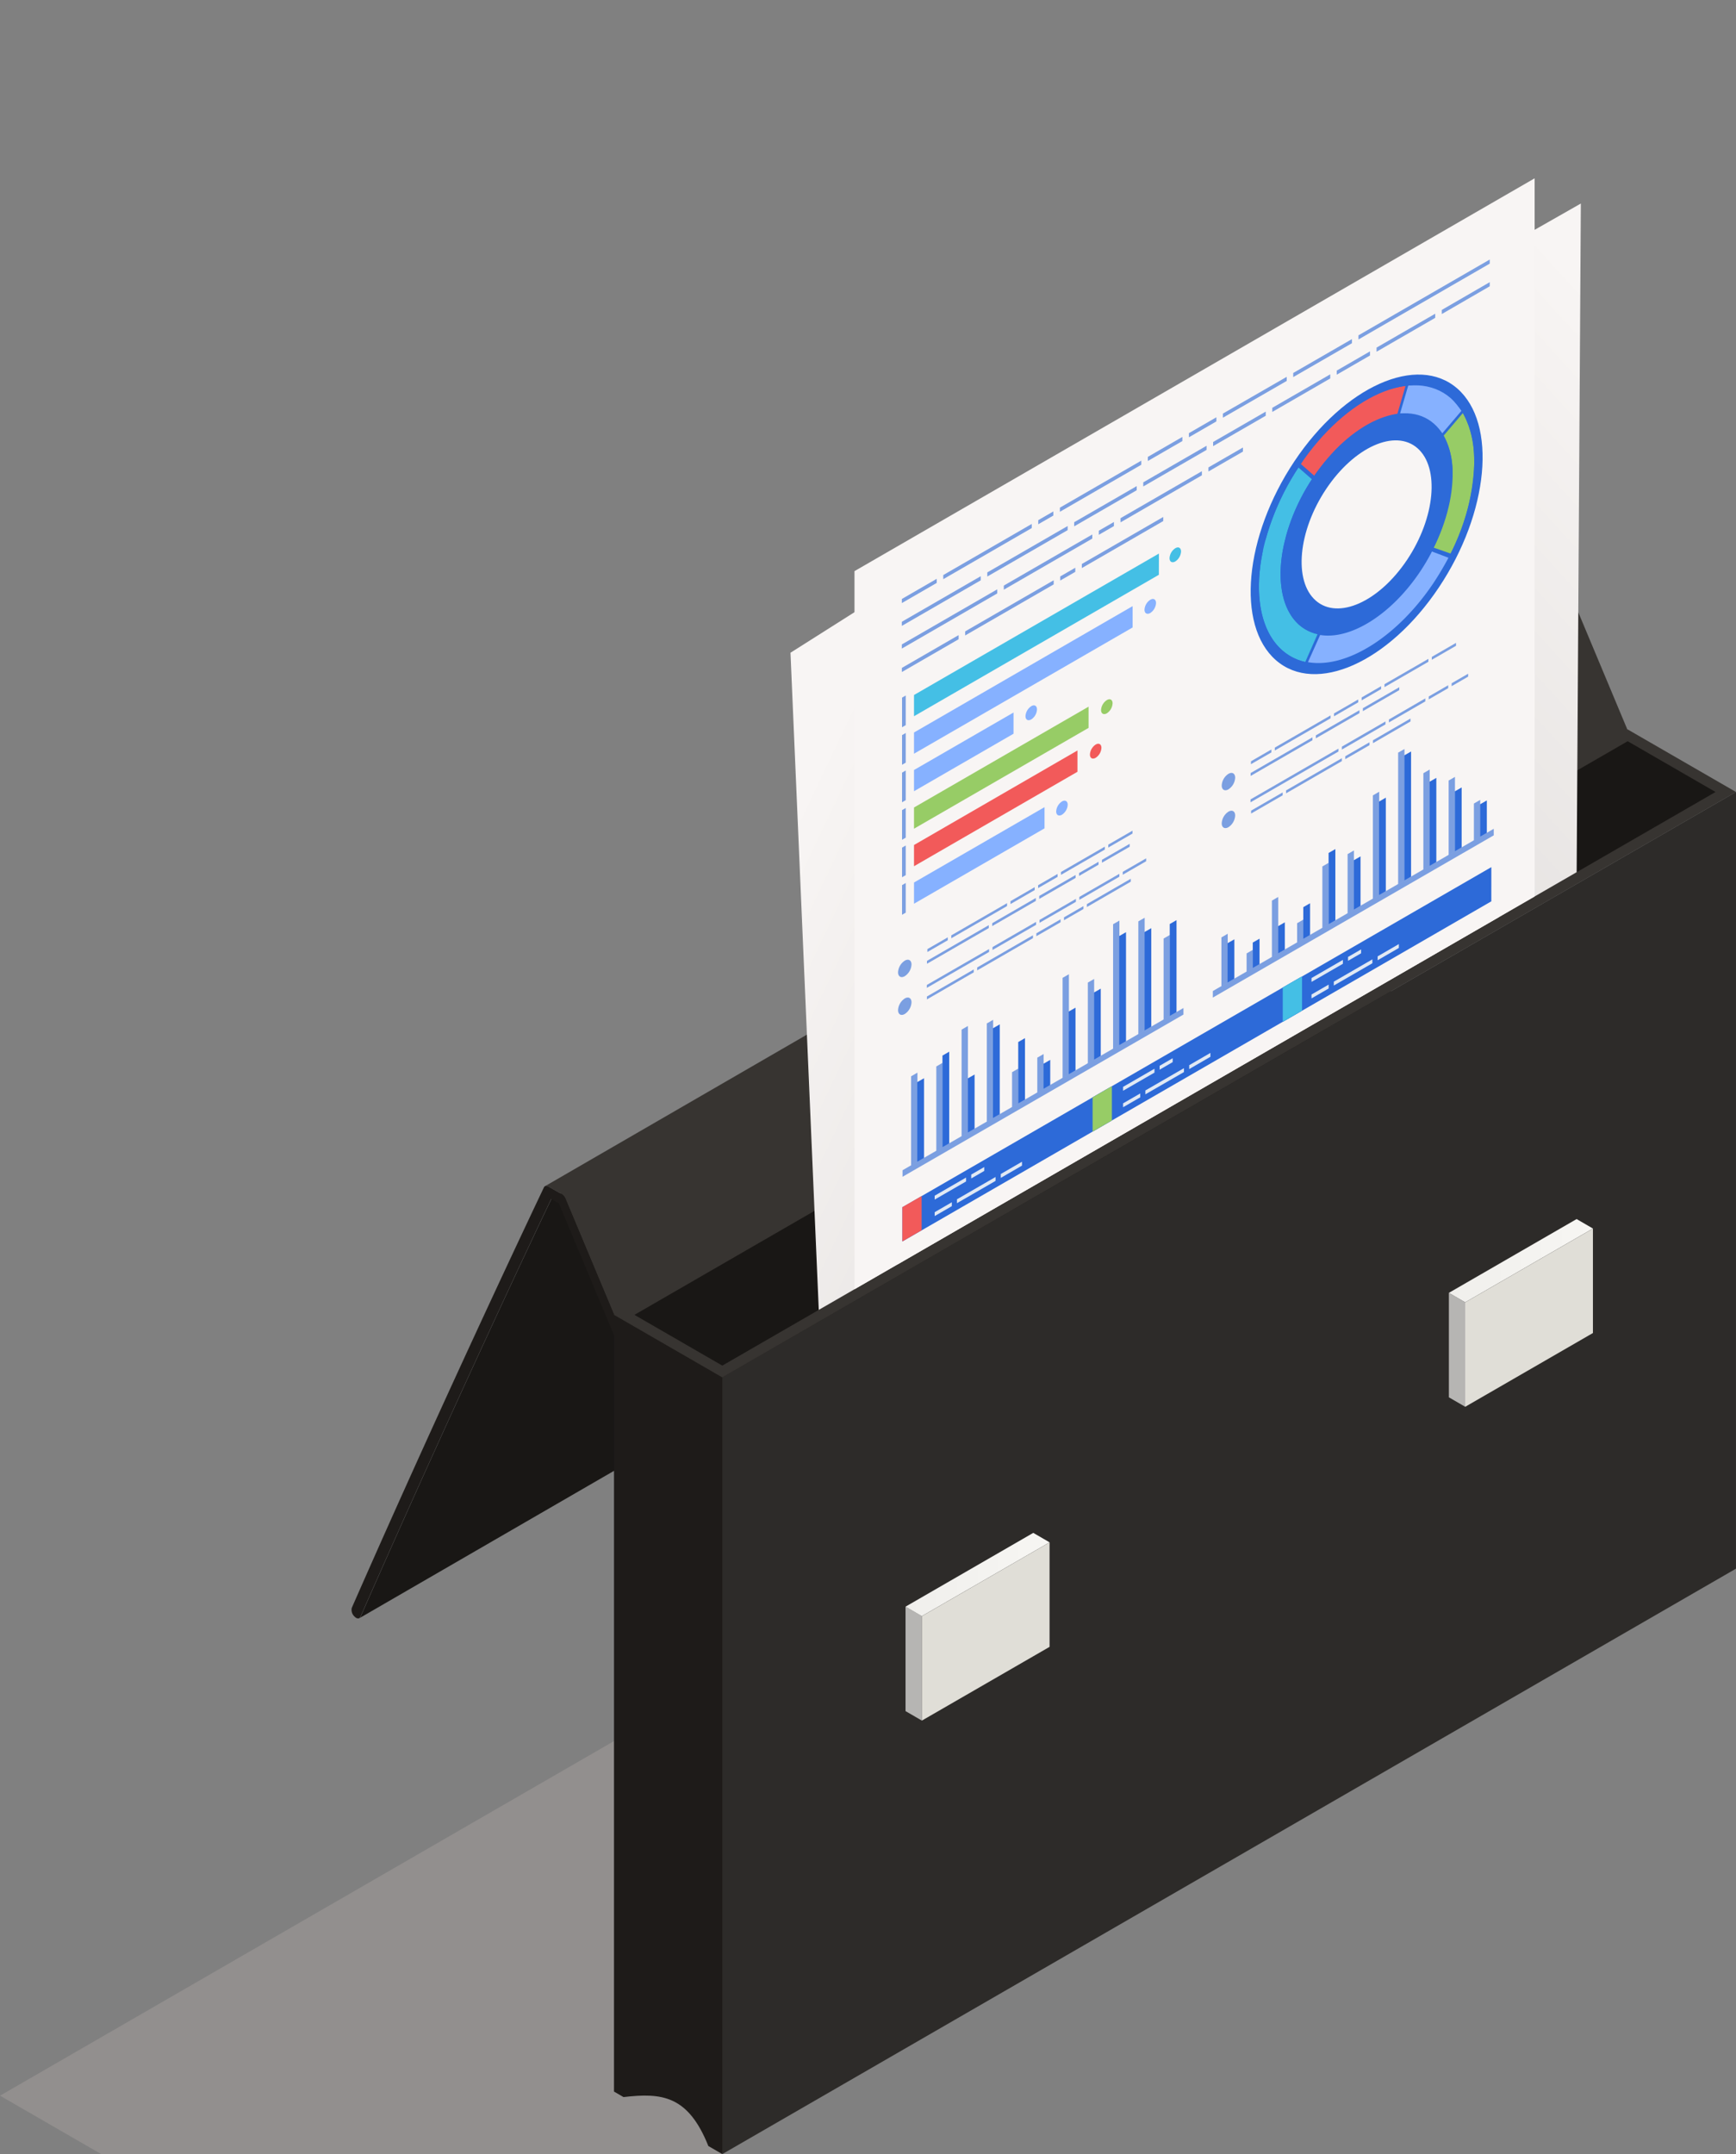 <svg xmlns="http://www.w3.org/2000/svg" xmlns:xlink="http://www.w3.org/1999/xlink" width="106.413" height="132" viewBox="0 0 106.413 132"><rect x="0" y="0" width="106.413" height="132" fill="#808080" stroke="none"/><defs><linearGradient id="linear-gradient" y1="0.5" x2="1" y2="0.5" gradientUnits="objectBoundingBox"><stop offset="0" stop-color="#f0efec"></stop><stop offset="1" stop-color="#f7f6f3"></stop></linearGradient><clipPath id="clip-path"><path id="Path_1461" data-name="Path 1461" d="M37.633,262.02l60.883-35.151,3.2,48.532-60.883,35.15Z" transform="translate(-37.633 -226.869)" fill="none"></path></clipPath><linearGradient id="linear-gradient-3" x1="0.664" y1="0.664" x2="0.195" y2="0.195" gradientUnits="objectBoundingBox"><stop offset="0" stop-color="#dedbd9"></stop><stop offset="1" stop-color="#f8f5f4"></stop></linearGradient><linearGradient id="linear-gradient-4" x1="0.485" y1="0.529" x2="0.778" y2="-0.058" xlink:href="#linear-gradient-3"></linearGradient></defs><g id="_10" data-name="10" transform="translate(-4.199 -226.869)"><path id="Path_1342" data-name="Path 1342" d="M4.2,337.38l6.2,3.579H48.476L59.92,305.209Z" transform="translate(0 17.91)" fill="#ada6a3" opacity="0.4"></path><g id="Group_366" data-name="Group 366" transform="translate(25.742 263.618)"><g id="Group_364" data-name="Group 364"><g id="Group_363" data-name="Group 363" style="isolation: isolate"><path id="Path_1343" data-name="Path 1343" d="M33.9,293.354c-.537,1.079-6.212,13.107-11.7,25.608a.154.154,0,0,1-.063.075l62.09-35.92a.145.145,0,0,0,.063-.074c5.489-12.5,11.164-24.529,11.7-25.608Z" transform="translate(-21.642 -256.63)" fill="#191715"></path><path id="Path_1344" data-name="Path 1344" d="M97.907,265.142l-3.17-7.571a.715.715,0,0,0-.115-.183.545.545,0,0,0-.128-.108l-.812-.464a.2.2,0,0,0-.2-.016l-62.09,35.919a.207.207,0,0,1,.2.016l.811.464a.561.561,0,0,1,.129.109.682.682,0,0,1,.112.174c0,.007,3.174,7.578,3.174,7.578.072.174.053.332-.038.386l62.09-35.92C97.959,265.474,97.979,265.315,97.907,265.142Z" transform="translate(-19.526 -256.78)" fill="#373431"></path><path id="Path_1345" data-name="Path 1345" d="M38.024,294.377l-3.17-7.571a.632.632,0,0,0-.244-.291l-.811-.464c-.113-.061-.213-.043-.262.047-.034.068-5.806,12.167-11.784,25.779a.551.551,0,0,0,.161.523.514.514,0,0,0,.1.084c.113.065.224.049.268-.055,5.489-12.5,11.164-24.529,11.7-25.608l.467.267,3.615,8.647A4.572,4.572,0,0,0,38.024,294.377Z" transform="translate(-21.733 -250.096)" fill="#1e1b19"></path></g><g id="Axonometric_Cube" data-name="Axonometric Cube" transform="translate(16.094 7.95)"><path id="Cube_face_-_left" data-name="Cube face - left" d="M41.472,345.085l-.855-.493c-1.243-3.11-2.86-3.273-5.2-3l-.584-.338V293.658l24.536-6.5Z" transform="translate(-34.833 -257.784)" fill="#1e1b19"></path><path id="Cube_face_-_right" data-name="Cube face - right" d="M102.372,313.964,40.237,349.838V302.244l62.136-35.874Z" transform="translate(-33.597 -262.537)" fill="#2d2b29"></path><path id="Cube_face_-_top" data-name="Cube face - top" d="M41.472,302.957l-6.639-3.833L96.969,263.25l6.639,3.833Z" transform="translate(-34.833 -263.25)" fill="#373431"></path><path id="Path_1346" data-name="Path 1346" d="M35.853,298.99l60.883-35.151,5.386,3.11L41.239,302.1Z" transform="translate(-34.6 -263.116)" fill="#191715"></path></g></g><g id="Group_365" data-name="Group 365" transform="translate(33.959 37.955)"><g id="Axonometric_Cube-2" data-name="Axonometric Cube" transform="translate(0 19.229)"><path id="Cube_face_-_left-2" data-name="Cube face - left" d="M50.378,313.984l-1-.58V307l1,.58Z" transform="translate(-49.373 -302.482)" fill="#b6b5b3"></path><path id="Cube_face_-_right-2" data-name="Cube face - right" d="M58.021,310.2l-7.83,4.52v-6.4l7.83-4.521Z" transform="translate(-49.187 -303.215)" fill="#e0ded7"></path><path id="Cube_face_-_top-2" data-name="Cube face - top" d="M50.378,308.424l-1-.58,7.83-4.521,1,.58Z" transform="translate(-49.373 -303.323)" fill="url(#linear-gradient)"></path></g><g id="Axonometric_Cube-3" data-name="Axonometric Cube" transform="translate(33.306)"><path id="Cube_face_-_left-3" data-name="Cube face - left" d="M77.487,298.333l-1-.58v-6.4l1,.58Z" transform="translate(-76.482 -286.831)" fill="#b6b5b3"></path><path id="Cube_face_-_right-3" data-name="Cube face - right" d="M85.13,294.546l-7.83,4.521v-6.4l7.83-4.52Z" transform="translate(-76.295 -287.564)" fill="#e0ded7"></path><path id="Cube_face_-_top-3" data-name="Cube face - top" d="M77.487,292.772l-1-.58,7.83-4.521,1,.58Z" transform="translate(-76.482 -287.672)" fill="url(#linear-gradient)"></path></g></g></g><g id="Group_420" data-name="Group 420" transform="translate(45.277 226.869)"><g id="Group_419" data-name="Group 419" clip-path="url(#clip-path)"><g id="Group_418" data-name="Group 418" transform="translate(7.377 10.926)"><path id="Path_1347" data-name="Path 1347" d="M88.068,304.234,46.489,330.569l-2.852-66.244,41.579-26.335Z" transform="translate(-43.637 -235.252)" fill="url(#linear-gradient-3)"></path><path id="Path_1348" data-name="Path 1348" d="M90.468,305.234,48.841,328.92l.426-68.214L90.894,237.02Z" transform="translate(-42.447 -235.474)" fill="url(#linear-gradient-4)"></path><g id="Group_417" data-name="Group 417" transform="translate(3.923)"><path id="Path_1349" data-name="Path 1349" d="M88.522,303.836,46.83,327.907V259.833l41.692-24.071Z" transform="translate(-46.83 -235.761)" fill="#f8f5f4"></path><g id="Group_416" data-name="Group 416" transform="translate(2.672 4.978)"><g id="Group_376" data-name="Group 376" transform="translate(0.243 17.639)"><g id="Group_369" data-name="Group 369" transform="translate(0 0.374)"><g id="Group_367" data-name="Group 367" transform="translate(0 8.702)"><path id="Path_1350" data-name="Path 1350" d="M49.429,263.374l-.227.131v-1.817l.227-.131Z" transform="translate(-49.202 -261.557)" fill="#7b9fe1"></path><path id="Path_1351" data-name="Path 1351" d="M49.429,265.244l-.227.131v-1.817l.227-.131Z" transform="translate(-49.202 -261.129)" fill="#7b9fe1"></path><path id="Path_1352" data-name="Path 1352" d="M49.429,267.115l-.227.131v-1.817l.227-.131Z" transform="translate(-49.202 -260.702)" fill="#7b9fe1"></path><path id="Path_1353" data-name="Path 1353" d="M49.429,268.985l-.227.131V267.3l.227-.131Z" transform="translate(-49.202 -260.274)" fill="#7b9fe1"></path><path id="Path_1354" data-name="Path 1354" d="M49.429,270.855l-.227.131V269.17l.227-.131Z" transform="translate(-49.202 -259.847)" fill="#7b9fe1"></path><path id="Path_1355" data-name="Path 1355" d="M49.429,272.726l-.227.131V271.04l.227-.131Z" transform="translate(-49.202 -259.419)" fill="#7b9fe1"></path></g><g id="Group_368" data-name="Group 368" transform="translate(0.731)"><path id="Path_1356" data-name="Path 1356" d="M64.809,255.779,49.8,264.446v-1.3l15.012-8.667Z" transform="translate(-49.797 -254.474)" fill="#44bfe5"></path><path id="Path_1357" data-name="Path 1357" d="M63.2,258.407l-13.4,7.736v-1.3L63.2,257.1Z" transform="translate(-49.797 -253.874)" fill="#86b1ff"></path><path id="Path_1358" data-name="Path 1358" d="M55.9,263.707l-6.1,3.523v-1.3l6.1-3.523Z" transform="translate(-49.797 -252.662)" fill="#86b1ff"></path><path id="Path_1359" data-name="Path 1359" d="M60.5,263.416l-10.7,6.178v-1.3l10.7-6.178Z" transform="translate(-49.797 -252.729)" fill="#97cc66"></path><path id="Path_1360" data-name="Path 1360" d="M59.819,265.605,49.8,271.392v-1.3L59.819,264.3Z" transform="translate(-49.797 -252.228)" fill="#f25a5a"></path><path id="Path_1361" data-name="Path 1361" d="M57.8,268.427l-8,4.618v-1.3l8-4.618Z" transform="translate(-49.797 -251.583)" fill="#86b1ff"></path></g></g><g id="Group_370" data-name="Group 370" transform="translate(7.568 9.679)"><path id="Path_1362" data-name="Path 1362" d="M56.066,262.3a.78.78,0,0,1-.351.611c-.2.112-.353.021-.353-.2a.776.776,0,0,1,.353-.609C55.909,261.984,56.066,262.075,56.066,262.3Z" transform="translate(-55.362 -262.048)" fill="#86b1ff"></path></g><g id="Group_371" data-name="Group 371" transform="translate(12.201 9.305)"><path id="Path_1363" data-name="Path 1363" d="M59.838,261.995a.782.782,0,0,1-.353.611c-.194.112-.353.021-.353-.2a.778.778,0,0,1,.353-.609C59.68,261.679,59.838,261.77,59.838,261.995Z" transform="translate(-59.133 -261.743)" fill="#97cc66"></path></g><g id="Group_372" data-name="Group 372" transform="translate(11.518 12.033)"><path id="Path_1364" data-name="Path 1364" d="M59.281,264.216a.774.774,0,0,1-.353.609c-.194.113-.351.022-.351-.2a.781.781,0,0,1,.351-.611C59.124,263.9,59.281,263.991,59.281,264.216Z" transform="translate(-58.577 -263.964)" fill="#f25a5a"></path></g><g id="Group_373" data-name="Group 373" transform="translate(16.398)"><path id="Path_1365" data-name="Path 1365" d="M63.253,254.421a.777.777,0,0,1-.353.611c-.194.112-.351.021-.351-.2a.778.778,0,0,1,.351-.609C63.1,254.106,63.253,254.2,63.253,254.421Z" transform="translate(-62.549 -254.17)" fill="#44bfe5"></path></g><g id="Group_374" data-name="Group 374" transform="translate(9.446 15.52)"><path id="Path_1366" data-name="Path 1366" d="M57.6,267.053a.78.78,0,0,1-.353.611c-.194.112-.353.021-.353-.2a.78.78,0,0,1,.353-.611C57.438,266.738,57.6,266.829,57.6,267.053Z" transform="translate(-56.891 -266.802)" fill="#86b1ff"></path></g><g id="Group_375" data-name="Group 375" transform="translate(14.864 3.158)"><path id="Path_1367" data-name="Path 1367" d="M62.006,256.992a.782.782,0,0,1-.353.611c-.194.112-.353.021-.353-.2a.778.778,0,0,1,.353-.609C61.848,256.676,62.006,256.767,62.006,256.992Z" transform="translate(-61.301 -256.74)" fill="#86b1ff"></path></g></g><g id="Group_389" data-name="Group 389" transform="translate(0.273 40.333)"><g id="Group_388" data-name="Group 388" transform="translate(0.526)"><g id="Group_377" data-name="Group 377" transform="translate(0 9.495)"><path id="Path_1368" data-name="Path 1368" d="M50.042,285.848l-.387.223v-5.48l.387-.223Z" transform="translate(-49.655 -280.369)" fill="#7b9fe1"></path><path id="Path_1369" data-name="Path 1369" d="M50.377,285.551l-.415.239v-4.905l.415-.239Z" transform="translate(-49.585 -280.305)" fill="#2d6ad8"></path></g><g id="Group_378" data-name="Group 378" transform="translate(1.544 8.209)"><path id="Path_1370" data-name="Path 1370" d="M51.3,285.069l-.387.223V280.1l.387-.223Z" transform="translate(-50.912 -279.196)" fill="#7b9fe1"></path><path id="Path_1371" data-name="Path 1371" d="M51.634,284.962l-.415.239v-5.639l.415-.239Z" transform="translate(-50.842 -279.322)" fill="#2d6ad8"></path></g><g id="Group_379" data-name="Group 379" transform="translate(3.095 6.633)"><path id="Path_1372" data-name="Path 1372" d="M52.561,284.594l-.387.223v-6.554l.387-.223Z" transform="translate(-52.174 -278.039)" fill="#7b9fe1"></path><path id="Path_1373" data-name="Path 1373" d="M52.9,283.807l-.415.239V280.7l.415-.239Z" transform="translate(-52.104 -277.487)" fill="#2d6ad8"></path></g><g id="Group_380" data-name="Group 380" transform="translate(4.641 6.256)"><path id="Path_1374" data-name="Path 1374" d="M53.819,283.771l-.387.223v-6.038l.387-.223Z" transform="translate(-53.432 -277.733)" fill="#7b9fe1"></path><path id="Path_1375" data-name="Path 1375" d="M54.154,283.486l-.415.239V278.2l.415-.239Z" transform="translate(-53.362 -277.682)" fill="#2d6ad8"></path></g><g id="Group_381" data-name="Group 381" transform="translate(9.285 3.463)"><path id="Path_1376" data-name="Path 1376" d="M57.6,281.61l-.387.223v-6.15l.387-.224Z" transform="translate(-57.212 -275.46)" fill="#7b9fe1"></path><path id="Path_1377" data-name="Path 1377" d="M57.934,280.995l-.415.239v-3.868l.415-.239Z" transform="translate(-57.142 -275.079)" fill="#2d6ad8"></path></g><g id="Group_382" data-name="Group 382" transform="translate(10.833 3.751)"><path id="Path_1378" data-name="Path 1378" d="M58.859,280.663l-.387.223v-4.969l.387-.223Z" transform="translate(-58.472 -275.693)" fill="#7b9fe1"></path><path id="Path_1379" data-name="Path 1379" d="M59.194,280.317l-.415.239v-4.139l.415-.24Z" transform="translate(-58.402 -275.583)" fill="#2d6ad8"></path></g><g id="Group_383" data-name="Group 383" transform="translate(12.381 0.176)"><path id="Path_1380" data-name="Path 1380" d="M60.119,280.434l-.387.223v-7.65l.387-.224Z" transform="translate(-59.732 -272.784)" fill="#7b9fe1"></path><path id="Path_1381" data-name="Path 1381" d="M60.454,280.068l-.415.239V273.6l.415-.239Z" transform="translate(-59.662 -272.652)" fill="#2d6ad8"></path></g><g id="Group_384" data-name="Group 384" transform="translate(13.929)"><path id="Path_1382" data-name="Path 1382" d="M61.379,279.573l-.387.224v-6.932l.387-.223Z" transform="translate(-60.992 -272.641)" fill="#7b9fe1"></path><path id="Path_1383" data-name="Path 1383" d="M61.714,279.219l-.415.239V273.4l.415-.239Z" transform="translate(-60.922 -272.521)" fill="#2d6ad8"></path></g><g id="Group_385" data-name="Group 385" transform="translate(15.477 0.149)"><path id="Path_1384" data-name="Path 1384" d="M62.639,278.483l-.387.223v-4.985l.387-.223Z" transform="translate(-62.252 -272.594)" fill="#7b9fe1"></path><path id="Path_1385" data-name="Path 1385" d="M62.974,278.417l-.415.24V273l.415-.239Z" transform="translate(-62.182 -272.762)" fill="#2d6ad8"></path></g><g id="Group_386" data-name="Group 386" transform="translate(6.188 7.379)"><path id="Path_1386" data-name="Path 1386" d="M55.079,282.323l-.387.224v-2.16l.387-.223Z" transform="translate(-54.692 -278.301)" fill="#7b9fe1"></path><path id="Path_1387" data-name="Path 1387" d="M55.414,282.435l-.415.239v-3.788l.415-.239Z" transform="translate(-54.621 -278.647)" fill="#2d6ad8"></path></g><g id="Group_387" data-name="Group 387" transform="translate(7.735 8.348)"><path id="Path_1388" data-name="Path 1388" d="M56.337,281.6l-.387.224v-2.16l.387-.224Z" transform="translate(-55.95 -279.436)" fill="#7b9fe1"></path><path id="Path_1389" data-name="Path 1389" d="M56.673,281.294l-.415.239V279.97l.415-.239Z" transform="translate(-55.88 -279.368)" fill="#2d6ad8"></path></g></g><path id="Path_1390" data-name="Path 1390" d="M66.447,277.545l-17.22,9.942v-.4l17.22-9.942Z" transform="translate(-49.227 -271.612)" fill="#7b9fe1"></path></g><g id="Group_402" data-name="Group 402" transform="translate(19.294 29.997)"><g id="Group_401" data-name="Group 401" transform="translate(0.526)"><g id="Group_390" data-name="Group 390" transform="translate(0 11.319)"><path id="Path_1391" data-name="Path 1391" d="M65.523,276.45l-.387.223v-3.009l.387-.223Z" transform="translate(-65.136 -273.441)" fill="#7b9fe1"></path><path id="Path_1392" data-name="Path 1392" d="M65.859,276.153l-.415.239v-2.435l.415-.239Z" transform="translate(-65.066 -273.378)" fill="#2d6ad8"></path></g><g id="Group_391" data-name="Group 391" transform="translate(1.544 11.619)"><path id="Path_1393" data-name="Path 1393" d="M66.78,275.376l-.387.224v-1.136l.387-.224Z" transform="translate(-66.393 -273.559)" fill="#7b9fe1"></path><path id="Path_1394" data-name="Path 1394" d="M67.116,275.269l-.415.239v-1.583l.415-.239Z" transform="translate(-66.323 -273.685)" fill="#2d6ad8"></path></g><g id="Group_392" data-name="Group 392" transform="translate(3.095 9.064)"><path id="Path_1395" data-name="Path 1395" d="M68.042,275.083l-.387.223v-3.477l.387-.223Z" transform="translate(-67.655 -271.606)" fill="#7b9fe1"></path><path id="Path_1396" data-name="Path 1396" d="M68.378,274.56l-.415.239v-1.69l.415-.239Z" transform="translate(-67.585 -271.317)" fill="#2d6ad8"></path></g><g id="Group_393" data-name="Group 393" transform="translate(4.641 9.448)"><path id="Path_1397" data-name="Path 1397" d="M69.3,273.933l-.387.223v-1.2l.387-.223Z" transform="translate(-68.914 -271.732)" fill="#7b9fe1"></path><path id="Path_1398" data-name="Path 1398" d="M69.636,273.885l-.415.239v-1.966l.415-.239Z" transform="translate(-68.843 -271.918)" fill="#2d6ad8"></path></g><g id="Group_394" data-name="Group 394" transform="translate(9.285 2.617)"><path id="Path_1399" data-name="Path 1399" d="M73.081,272.709l-.387.223v-6.35l.387-.224Z" transform="translate(-72.694 -266.359)" fill="#7b9fe1"></path><path id="Path_1400" data-name="Path 1400" d="M73.416,272.407l-.415.239v-5.754l.415-.239Z" transform="translate(-72.623 -266.291)" fill="#2d6ad8"></path></g><g id="Group_395" data-name="Group 395" transform="translate(10.833)"><path id="Path_1401" data-name="Path 1401" d="M74.341,272.3l-.387.223v-8.074l.387-.223Z" transform="translate(-73.954 -264.228)" fill="#7b9fe1"></path><path id="Path_1402" data-name="Path 1402" d="M74.676,272.04l-.415.239v-7.691l.415-.239Z" transform="translate(-73.883 -264.2)" fill="#2d6ad8"></path></g><g id="Group_396" data-name="Group 396" transform="translate(12.381 1.256)"><path id="Path_1403" data-name="Path 1403" d="M75.6,271.175l-.387.223v-5.924l.387-.224Z" transform="translate(-75.214 -265.25)" fill="#7b9fe1"></path><path id="Path_1404" data-name="Path 1404" d="M75.936,270.845l-.415.239v-5.18l.415-.239Z" transform="translate(-75.143 -265.155)" fill="#2d6ad8"></path></g><g id="Group_397" data-name="Group 397" transform="translate(13.929 1.706)"><path id="Path_1405" data-name="Path 1405" d="M76.861,270.2l-.387.223V265.84l.387-.224Z" transform="translate(-76.474 -265.616)" fill="#7b9fe1"></path><path id="Path_1406" data-name="Path 1406" d="M77.2,269.843l-.415.239v-3.7l.415-.239Z" transform="translate(-76.403 -265.497)" fill="#2d6ad8"></path></g><g id="Group_398" data-name="Group 398" transform="translate(15.477 3.117)"><path id="Path_1407" data-name="Path 1407" d="M78.121,269.04l-.387.223v-2.275l.387-.224Z" transform="translate(-77.734 -266.766)" fill="#7b9fe1"></path><path id="Path_1408" data-name="Path 1408" d="M78.456,268.8l-.415.239v-2.009l.415-.239Z" transform="translate(-77.663 -266.76)" fill="#2d6ad8"></path></g><g id="Group_399" data-name="Group 399" transform="translate(6.188 6.129)"><path id="Path_1409" data-name="Path 1409" d="M70.56,273.687l-.387.224v-3.786l.387-.223Z" transform="translate(-70.173 -269.06)" fill="#7b9fe1"></path><path id="Path_1410" data-name="Path 1410" d="M70.9,273.609l-.415.239v-4.392l.415-.239Z" transform="translate(-70.103 -269.217)" fill="#2d6ad8"></path></g><g id="Group_400" data-name="Group 400" transform="translate(7.735 6.215)"><path id="Path_1411" data-name="Path 1411" d="M71.819,272.934l-.387.224V269.51l.387-.223Z" transform="translate(-71.432 -269.287)" fill="#7b9fe1"></path><path id="Path_1412" data-name="Path 1412" d="M72.154,272.633l-.415.239v-3.052l.415-.239Z" transform="translate(-71.361 -269.219)" fill="#2d6ad8"></path></g></g><path id="Path_1413" data-name="Path 1413" d="M81.929,268.607l-17.22,9.942v-.4l17.22-9.942Z" transform="translate(-64.709 -263.32)" fill="#7b9fe1"></path></g><g id="Group_406" data-name="Group 406" transform="translate(21.612 7.05)"><g id="Group_405" data-name="Group 405"><path id="Path_1414" data-name="Path 1414" d="M79.266,246.407c-2.444-2.135-6.916-.141-9.987,4.455s-3.58,10.053-1.136,12.189,6.916.141,9.989-4.455S81.711,248.543,79.266,246.407ZM76.187,256.9c-1.724,2.579-4.231,3.7-5.6,2.5s-1.086-4.26.636-6.837,4.233-3.7,5.6-2.5S77.91,254.32,76.187,256.9Z" transform="translate(-66.596 -245.551)" fill="#2d6ad8"></path><g id="Group_403" data-name="Group 403" transform="translate(0.508 0.628)"><path id="Path_1415" data-name="Path 1415" d="M77.719,258.2c2.852-4.268,3.325-9.335,1.054-11.318s-6.421-.13-9.272,4.137-3.325,9.334-1.055,11.317S74.867,262.465,77.719,258.2Zm-7.393-6.459c2.279-3.409,5.6-4.889,7.409-3.3s1.435,5.631-.843,9.04-5.6,4.887-7.407,3.3S68.048,255.147,70.326,251.739Z" transform="translate(-67.009 -246.057)" fill="#2d6ad8"></path><path id="Path_1416" data-name="Path 1416" d="M75.927,248.326a4.948,4.948,0,0,1,.708.711l1.179-1.385a10.535,10.535,0,0,0-.905-1.087,3.587,3.587,0,0,0-2.359-.455l-.5,1.708A3.579,3.579,0,0,1,75.927,248.326Z" transform="translate(-65.399 -246.062)" fill="#86b1ff"></path><path id="Path_1417" data-name="Path 1417" d="M70.69,250.679l.129-.156a7.762,7.762,0,0,1,4.2-2.7l.5-1.709c-1.66.22-3.384,1.141-5.254,3.18A10.346,10.346,0,0,0,69.1,250.9l.827.722A9.978,9.978,0,0,1,70.69,250.679Z" transform="translate(-66.532 -246.049)" fill="#f25a5a"></path><path id="Path_1418" data-name="Path 1418" d="M75.724,255.715l1.043.365a13,13,0,0,0,1.447-5.545l-.006-.407a5.761,5.761,0,0,0-.69-2.66l-1.179,1.386a4.6,4.6,0,0,1,.543,2.087l-.032.687A11.285,11.285,0,0,1,75.724,255.715Z" transform="translate(-65.017 -245.74)" fill="#97cc66"></path><path id="Path_1419" data-name="Path 1419" d="M69.849,262.1l.759-1.715a2.546,2.546,0,0,1-1.124-.547c-1.081-.944-1.383-2.763-.969-4.8l.193-.78a12.391,12.391,0,0,1,1.548-3.352l-.827-.722a15.47,15.47,0,0,0-2,4.387l-.2.417.01.366c-.527,2.563-.151,4.853,1.207,6.039A3.156,3.156,0,0,0,69.849,262.1Z" transform="translate(-67.009 -245.119)" fill="#44bfe5"></path></g><g id="Group_404" data-name="Group 404" transform="translate(0.353 0.454)"><path id="Path_1420" data-name="Path 1420" d="M77.846,258.322c2.917-4.363,3.4-9.562,1.08-11.588s-6.58-.128-9.5,4.235-3.4,9.561-1.08,11.588S74.93,262.684,77.846,258.322Zm-8.317-7.267c2.852-4.267,7-6.12,9.272-4.137s1.8,7.05-1.054,11.318-7,6.119-9.274,4.136S66.677,255.321,69.529,251.054Z" transform="translate(-66.883 -245.921)" fill="#2d6ad8"></path><path id="Path_1421" data-name="Path 1421" d="M76.645,257.157c2.278-3.409,2.655-7.456.843-9.04s-5.129-.106-7.409,3.3-2.655,7.457-.842,9.04S74.367,260.565,76.645,257.157Zm-6.466-5.65c2.205-3.3,5.429-4.739,7.185-3.2s1.39,5.467-.817,8.769-5.431,4.739-7.186,3.2S67.972,254.807,70.179,251.506Z" transform="translate(-66.607 -245.564)" fill="#2d6ad8"></path></g><path id="Path_1422" data-name="Path 1422" d="M77.153,256.3c.33-.5.636-1.017.915-1.542l-1.012-.383a12.557,12.557,0,0,1-.715,1.216c-1.759,2.634-4.255,4.207-6.138,3.9l-.748,1.666C71.807,261.568,74.943,259.6,77.153,256.3Z" transform="translate(-65.942 -243.534)" fill="#86b1ff"></path></g></g><g id="Group_411" data-name="Group 411" transform="translate(0.266 37.227)"><g id="Group_410" data-name="Group 410"><g id="Group_407" data-name="Group 407" transform="translate(0 13.461)"><path id="Path_1423" data-name="Path 1423" d="M62.006,283.171l-12.784,7.381v-2.1l12.784-7.381Z" transform="translate(-49.222 -281.069)" fill="#2d6ad8"></path><path id="Path_1424" data-name="Path 1424" d="M50.4,288.622l-1.183.683v-2.1l1.183-.683Z" transform="translate(-49.222 -279.823)" fill="#f25a5a"></path></g><g id="Group_408" data-name="Group 408" transform="translate(11.658 6.731)"><path id="Path_1425" data-name="Path 1425" d="M71.494,277.692,58.71,285.073v-2.1l12.784-7.381Z" transform="translate(-58.71 -275.591)" fill="#2d6ad8"></path><path id="Path_1426" data-name="Path 1426" d="M59.893,283.144l-1.183.683v-2.1l1.183-.683Z" transform="translate(-58.71 -274.345)" fill="#97cc66"></path></g><g id="Group_409" data-name="Group 409" transform="translate(23.315)"><path id="Path_1427" data-name="Path 1427" d="M80.983,272.214,68.2,279.6v-2.1l12.784-7.381Z" transform="translate(-68.199 -270.113)" fill="#2d6ad8"></path><path id="Path_1428" data-name="Path 1428" d="M69.381,277.666l-1.183.683v-2.1l1.183-.683Z" transform="translate(-68.199 -268.867)" fill="#44bfe5"></path></g></g></g><g id="Group_412" data-name="Group 412" transform="translate(0 23.491)"><path id="Path_1429" data-name="Path 1429" d="M49.828,275.031a.911.911,0,0,1-.412.713c-.227.131-.412.025-.412-.238a.911.911,0,0,1,.412-.713C49.644,274.661,49.828,274.768,49.828,275.031Z" transform="translate(-49.005 -255.32)" fill="#7b9fe1"></path><path id="Path_1430" data-name="Path 1430" d="M49.828,276.916a.911.911,0,0,1-.412.714c-.227.132-.412.025-.412-.238a.911.911,0,0,1,.412-.713C49.644,276.547,49.828,276.654,49.828,276.916Z" transform="translate(-49.005 -254.889)" fill="#7b9fe1"></path><path id="Path_1431" data-name="Path 1431" d="M65.976,265.712a.907.907,0,0,1-.412.713c-.227.131-.412.026-.412-.237a.907.907,0,0,1,.412-.713C65.792,265.343,65.976,265.449,65.976,265.712Z" transform="translate(-45.313 -257.45)" fill="#7b9fe1"></path><path id="Path_1432" data-name="Path 1432" d="M65.976,267.6a.911.911,0,0,1-.412.713c-.227.131-.412.026-.412-.237a.911.911,0,0,1,.412-.714C65.792,267.229,65.976,267.335,65.976,267.6Z" transform="translate(-45.313 -257.019)" fill="#7b9fe1"></path><path id="Path_1433" data-name="Path 1433" d="M59.769,271.074l1.194-.689v-.178l-1.194.689Zm-5.324,3.073,2.673-1.542v-.179l-2.673,1.543Zm2.882-1.664,2.231-1.289v-.178L57.327,272.3Zm-3.092,1.785v-.178l-3.788,2.187v.178Zm6.937-4.005,1.7-.979v-.178l-1.7.979Zm-10.7,5.472,1.25-.721v-.178l-1.25.721Zm11.087-6.579v.178l1.485-.858V268.3Zm-2.9,1.853,2.691-1.553v-.179l-2.691,1.554Zm-1.4.81,1.194-.688v-.179l-1.194.689Zm-1.694.979,1.484-.858v-.178l-1.484.858Zm-3.629,2.095,3.419-1.974v-.178l-3.419,1.974Z" transform="translate(-48.675 -256.792)" fill="#7b9fe1"></path><path id="Path_1434" data-name="Path 1434" d="M57.347,273.453v.178l2.231-1.288v-.179Zm-.21.3v-.179l-2.672,1.543v.179Zm.016.52v.178l1.485-.856v-.179Zm1.694-.978v.178l1.194-.689v-.178Zm4.095-2.364-2.691,1.553v.179l2.691-1.554Zm-9.627,5.736v-.178l-2.87,1.657v.178Zm8.925-6.039-2.452,1.415v.178l2.452-1.415Zm-7.985,4.788v-.178l-3.815,2.2v.178Zm8.195-4.91v.178l1.433-.827v-.178Zm-5.505,4.065v-.178l-3.419,1.973v.179Z" transform="translate(-48.677 -256.476)" fill="#7b9fe1"></path><path id="Path_1435" data-name="Path 1435" d="M70.593,264.781l2.672-1.542v-.179L70.593,264.6Zm2.882-1.664,2.231-1.289v-.178l-2.231,1.288ZM70.383,264.9v-.178l-3.788,2.187v.178Zm-3.768,1.467,1.251-.721v-.179l-1.251.722ZM77.7,259.791v.178l1.485-.858v-.178Zm-2.9,1.853,2.691-1.553v-.179L74.8,261.465Zm-1.4.81,1.193-.689v-.178l-1.193.689Zm-1.694.979,1.484-.858V262.4l-1.484.856Zm-3.629,2.095,3.419-1.974v-.178l-3.419,1.974Z" transform="translate(-44.984 -258.933)" fill="#7b9fe1"></path><path id="Path_1436" data-name="Path 1436" d="M73.494,262.993v.179l2.231-1.288V261.7Z" transform="translate(-43.406 -258.299)" fill="#7b9fe1"></path><path id="Path_1437" data-name="Path 1437" d="M71.317,264.746v.179l1.485-.857v-.178Z" transform="translate(-43.904 -257.8)" fill="#7b9fe1"></path><path id="Path_1438" data-name="Path 1438" d="M73.82,262.852l-2.673,1.543v.179l2.673-1.543Z" transform="translate(-43.943 -258.037)" fill="#7b9fe1"></path><path id="Path_1439" data-name="Path 1439" d="M75,262.706,72.7,264.038v.178L75,262.885Z" transform="translate(-43.589 -258.07)" fill="#7b9fe1"></path><path id="Path_1440" data-name="Path 1440" d="M71.979,264.385v-.178l-5.39,3.112v.178Z" transform="translate(-44.985 -257.727)" fill="#7b9fe1"></path><path id="Path_1441" data-name="Path 1441" d="M75.48,261.735v.178l1.194-.689v-.179Z" transform="translate(-42.952 -258.45)" fill="#7b9fe1"></path><path id="Path_1442" data-name="Path 1442" d="M68.552,266.569v-.178l-1.934,1.117v.178Z" transform="translate(-44.978 -257.228)" fill="#7b9fe1"></path><path id="Path_1443" data-name="Path 1443" d="M71.782,264.685l-3.419,1.974v.178l3.419-1.974Z" transform="translate(-44.579 -257.618)" fill="#7b9fe1"></path><path id="Path_1444" data-name="Path 1444" d="M76.623,261.055v.178l1.012-.584v-.178Z" transform="translate(-42.691 -258.581)" fill="#7b9fe1"></path></g><path id="Path_1445" data-name="Path 1445" d="M60.226,258.72v-.251l4.991-2.881v.251Zm-1.326.765v-.251l.925-.534v.252Zm-5.826,3.364V262.6l5.426-3.132v.252Zm-3.88,2.241v-.252l3.479-2.009v.252Zm13.4-9.425,4.991-2.881v.251L62.6,255.918Zm5.392-3.113,2.116-1.221v.251L67.988,252.8Zm-6.718,4.129v-.251l.925-.534v.252Zm-5.825,3.364v-.252l5.424-3.132v.252Zm-6.251,3.608V263.4l5.849-3.377v.251Zm33.1-20.5V242.9l2.938-1.7v.252Zm-4,2.309v-.252l3.595-2.076v.252Zm-2.44,1.408v-.252l2.038-1.177v.252ZM71.9,249.152V248.9l3.553-2.052v.252Zm-3.626,2.095v-.253l3.225-1.861v.252Zm-4.283,2.472v-.252l3.881-2.241v.252Zm-4.234,2.444v-.252l3.833-2.213v.252Zm-5.326,3.075v-.252l4.926-2.843v.252Zm-5.239,3.025v-.252l4.838-2.793v.252ZM77.183,244.71v-.252l8.047-4.645v.251Zm-4,2.307v-.252l3.6-2.076v.252Zm-4.309,2.488v-.252L72.786,247v.251Zm-2.085,1.2v-.252l1.684-.973v.252Zm-2.517,1.453v-.252l2.116-1.222v.252Zm-5.391,3.112v-.252l4.989-2.881v.252Zm-1.326.765v-.251l.924-.534v.252ZM51.732,259.4v-.252l5.424-3.132v.252Zm-2.538,1.464v-.251l2.137-1.234v.251Z" transform="translate(-48.962 -239.813)" fill="#7b9fe1"></path><g id="Group_413" data-name="Group 413" transform="translate(25.342 41.948)"><path id="Path_1446" data-name="Path 1446" d="M71.556,274.983l-1.924,1.111v-.238l1.924-1.111Z" transform="translate(-69.632 -273.775)" fill="#e1e9f4"></path><path id="Path_1447" data-name="Path 1447" d="M72.255,274.459l-.8.462v-.238l.8-.462Z" transform="translate(-69.215 -273.895)" fill="#e1e9f4"></path><path id="Path_1448" data-name="Path 1448" d="M70.683,276.215l-1.051.607v-.238l1.051-.607Z" transform="translate(-69.632 -273.493)" fill="#e1e9f4"></path><path id="Path_1449" data-name="Path 1449" d="M73.109,274.956l-2.365,1.366v-.238l2.365-1.366Z" transform="translate(-69.377 -273.781)" fill="#e1e9f4"></path><path id="Path_1450" data-name="Path 1450" d="M74.232,274.194l-1.3.753v-.238l1.3-.753Z" transform="translate(-68.878 -273.956)" fill="#e1e9f4"></path></g><g id="Group_414" data-name="Group 414" transform="translate(13.793 48.617)"><path id="Path_1451" data-name="Path 1451" d="M62.155,280.411l-1.924,1.111v-.238l1.924-1.111Z" transform="translate(-60.231 -279.203)" fill="#e1e9f4"></path><path id="Path_1452" data-name="Path 1452" d="M62.854,279.887l-.8.462v-.238l.8-.462Z" transform="translate(-59.814 -279.322)" fill="#e1e9f4"></path><path id="Path_1453" data-name="Path 1453" d="M61.282,281.643l-1.051.607v-.238l1.051-.607Z" transform="translate(-60.231 -278.921)" fill="#e1e9f4"></path><path id="Path_1454" data-name="Path 1454" d="M63.708,280.383l-2.365,1.365v-.238l2.365-1.366Z" transform="translate(-59.977 -279.209)" fill="#e1e9f4"></path><path id="Path_1455" data-name="Path 1455" d="M64.831,279.621l-1.3.753v-.238l1.3-.753Z" transform="translate(-59.478 -279.383)" fill="#e1e9f4"></path></g><g id="Group_415" data-name="Group 415" transform="translate(2.243 55.285)"><path id="Path_1456" data-name="Path 1456" d="M52.755,285.839,50.83,286.95v-.238l1.924-1.111Z" transform="translate(-50.83 -284.63)" fill="#e1e9f4"></path><path id="Path_1457" data-name="Path 1457" d="M53.454,285.314l-.8.462v-.238l.8-.462Z" transform="translate(-50.414 -284.75)" fill="#e1e9f4"></path><path id="Path_1458" data-name="Path 1458" d="M51.882,287.071l-1.051.607v-.238l1.051-.607Z" transform="translate(-50.83 -284.348)" fill="#e1e9f4"></path><path id="Path_1459" data-name="Path 1459" d="M54.308,285.811l-2.365,1.365v-.238l2.365-1.366Z" transform="translate(-50.576 -284.636)" fill="#e1e9f4"></path><path id="Path_1460" data-name="Path 1460" d="M55.43,285.049l-1.3.753v-.238l1.3-.753Z" transform="translate(-50.077 -284.811)" fill="#e1e9f4"></path></g></g></g></g></g></g></g></svg>